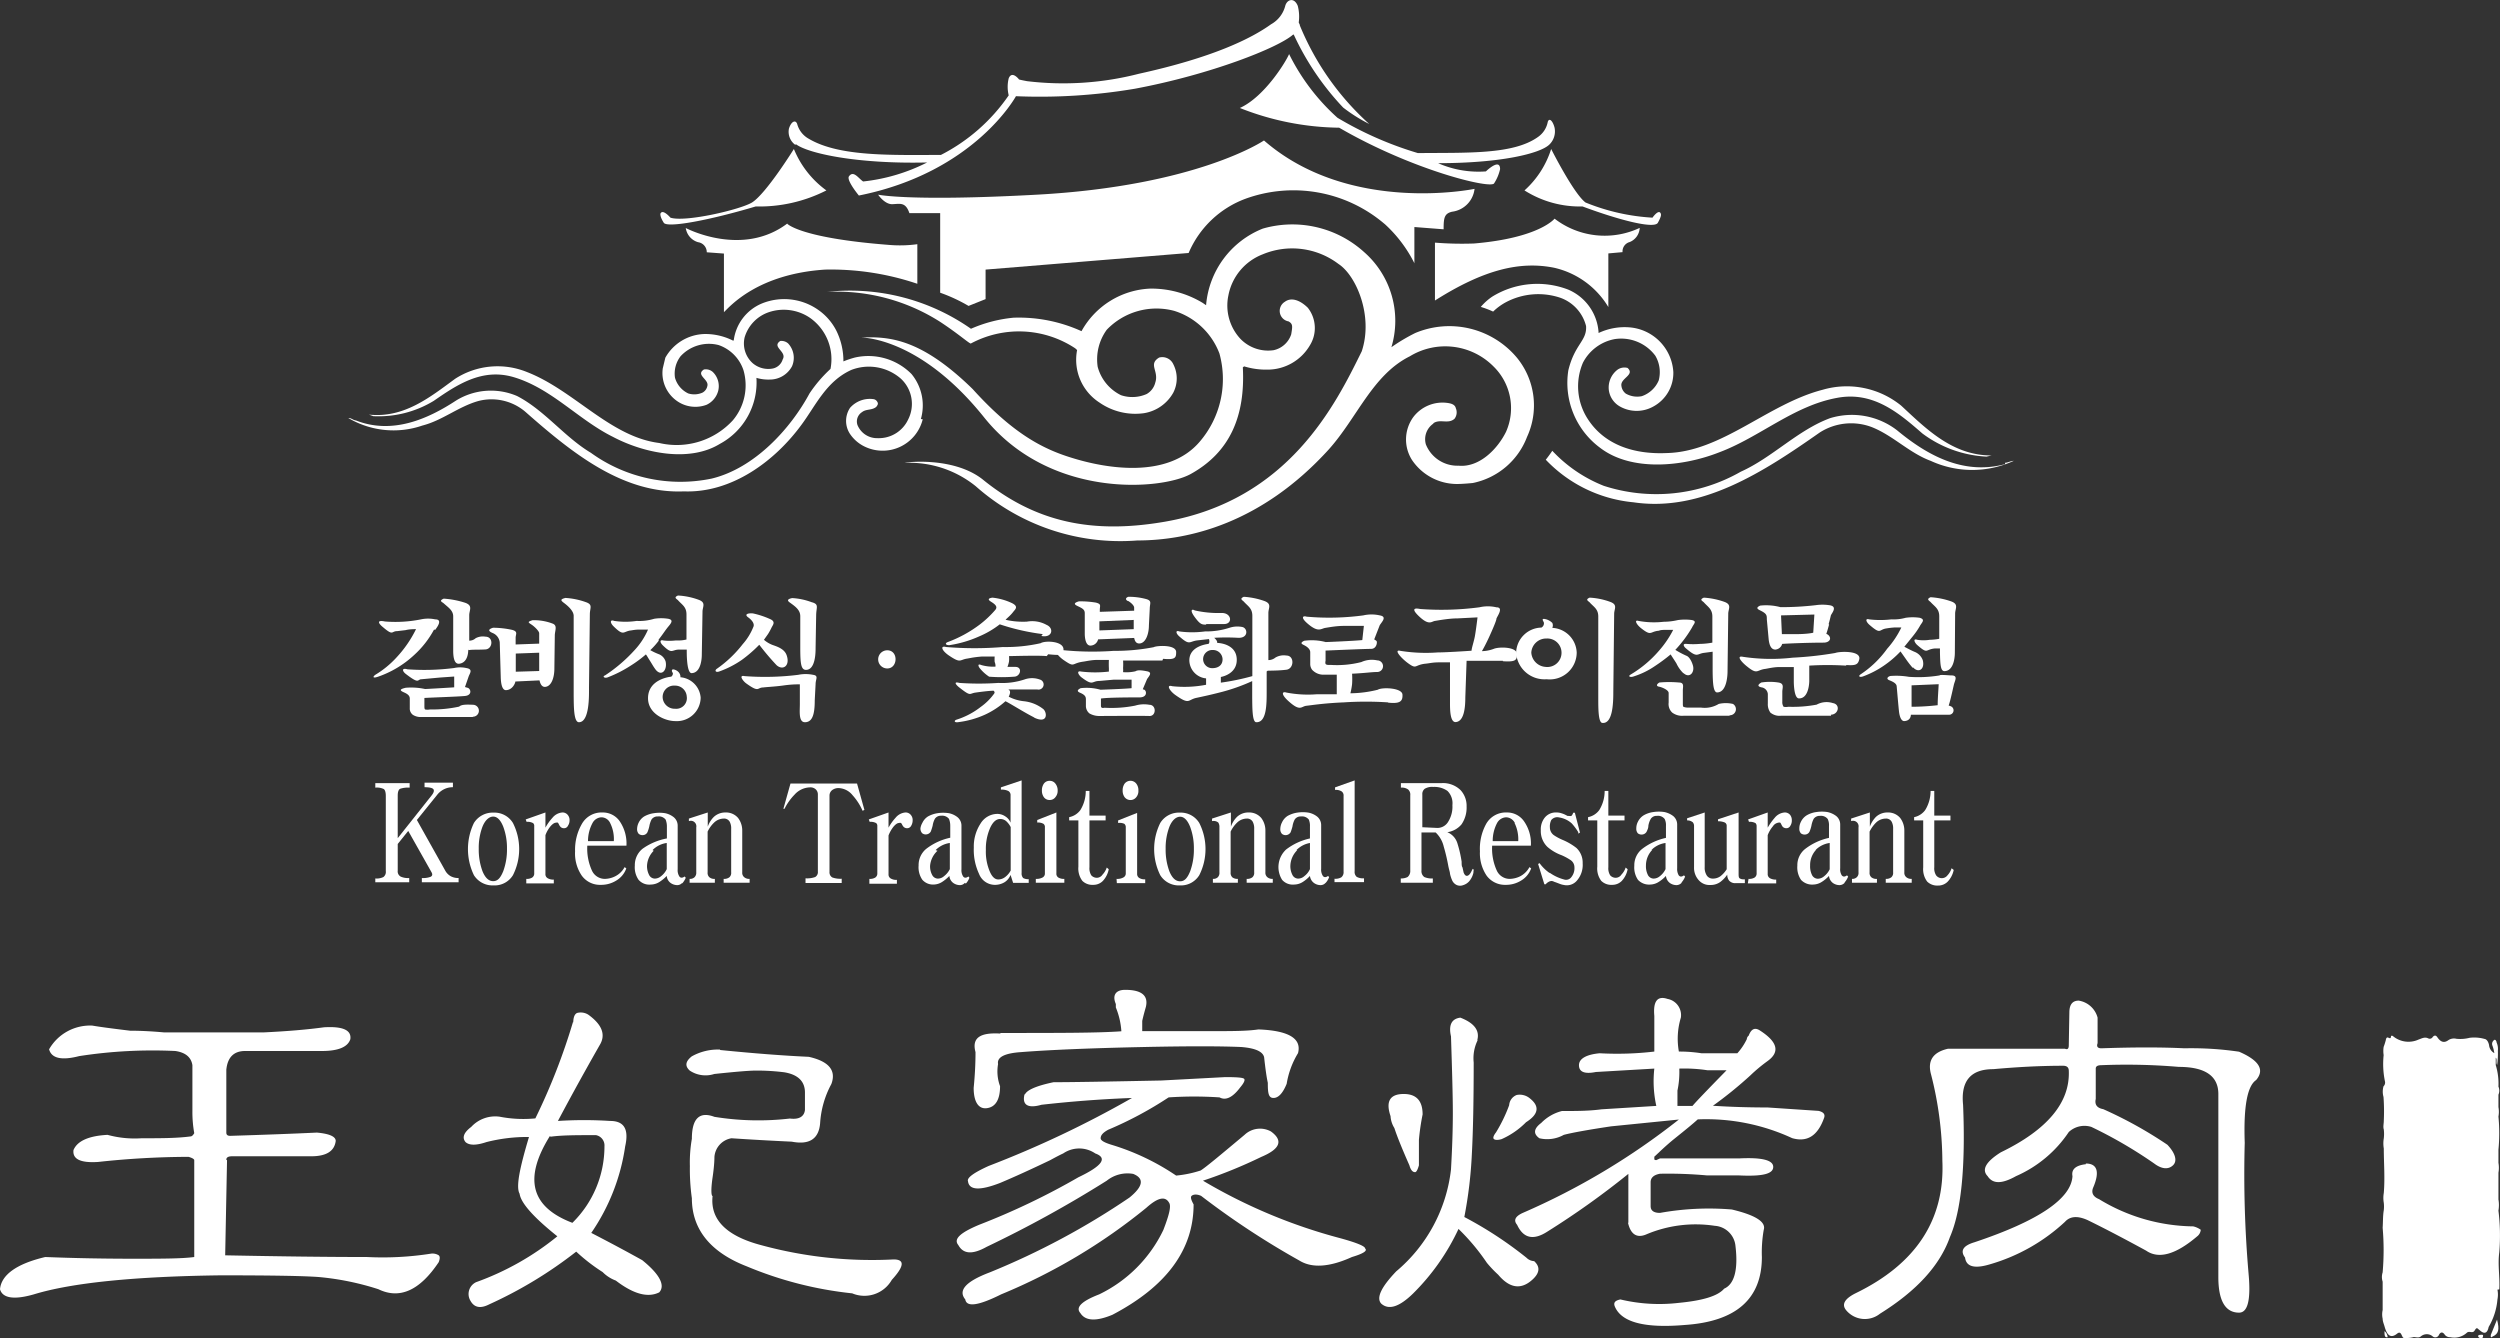 <svg xmlns="http://www.w3.org/2000/svg" viewBox="0 0 176.19 94.31"><rect x="0" y="0" width="176.19" height="94.31" fill="#333333" stroke="none"/><defs><style>.cls-1,.cls-2{fill:#fff;}.cls-2{fill-rule:evenodd;}</style></defs><g id="Layer_2" data-name="Layer 2"><g id="图层_1" data-name="图层 1"><path class="cls-1" d="M64.9,29.53a3.48,3.48,0,0,0-.66-3.17,4.28,4.28,0,0,0-4-1.16,6.81,6.81,0,0,0-.8.27,4.81,4.81,0,0,0-.49-2.15A4,4,0,0,0,58,22.1a4.17,4.17,0,0,0-4.31-.71A3.26,3.26,0,0,0,51.71,24l-.06,0a4.33,4.33,0,0,0-2-.46,3.27,3.27,0,0,0-2.76,1.67l-.18.75a2.4,2.4,0,0,0,1,2.3,2.25,2.25,0,0,0,2.08.27,1.51,1.51,0,0,0,.83-1,1.39,1.39,0,0,0-.38-1.31.74.74,0,0,0-.63-.18c-.61.39.38.7.24,1.17a.67.67,0,0,1-.34.46,1.43,1.43,0,0,1-1,.06,1.75,1.75,0,0,1-.94-1.11,2,2,0,0,1,.4-1.52,2.72,2.72,0,0,1,2.68-.78A2.81,2.81,0,0,1,52.4,26.1a3.83,3.83,0,0,1-.75,3.52,5.37,5.37,0,0,1-5.19,1.6c-3.45-.43-6-3.71-9.32-5a5.51,5.51,0,0,0-5.07.48C30.3,28,28.47,29.48,26,29.22l.31.11a7.47,7.47,0,0,0,4.26-1.08c1.62-1.12,3.4-2.33,5.63-1.67,2.67.79,4.56,3,7,4.21,2.22,1.17,5.39,1.8,7.52.5a4.92,4.92,0,0,0,2.59-4.66l0,0a2.94,2.94,0,0,0,.93.12,1.77,1.77,0,0,0,1.58-.94,1.49,1.49,0,0,0-.28-1.61.72.72,0,0,0-.55-.17c-.64.43.5.75.17,1.3a.92.92,0,0,1-.69.64,1.69,1.69,0,0,1-1.43-.38,1.87,1.87,0,0,1-.56-1.82A2.68,2.68,0,0,1,54.19,22a3.29,3.29,0,0,1,2.85.37A3.56,3.56,0,0,1,58.53,26a9.57,9.57,0,0,0-1.48,1.73c-1.34,2.49-3.87,5.27-6.9,6a10.77,10.77,0,0,1-8.51-1.82c-1.86-1.11-3.26-3-5.2-4a4.67,4.67,0,0,0-4.3.32c-2,1.31-4.49,2.41-7.06,1.4-.16,0-.35-.19-.53-.17a6.25,6.25,0,0,0,5.22.53c1.41-.36,2.55-1.34,3.95-1.73A3.68,3.68,0,0,1,37,29c3.26,2.87,6.85,5.81,11.19,5.63,3.37.13,6.41-2.12,8.3-4.7,1-1.35,1.74-3.06,3.51-3.86a3.43,3.43,0,0,1,3.47.6,2.42,2.42,0,0,1,.53,2.9,2.28,2.28,0,0,1-2.14,1.31,1.49,1.49,0,0,1-1.43-.93.78.78,0,0,1,.33-.91c.29-.23.7-.11,1-.37.06-.09.15-.18.09-.31s-.16-.21-.29-.23a1.86,1.86,0,0,0-1.65.61,1.66,1.66,0,0,0,0,1.85,2.61,2.61,0,0,0,1,.87,2.91,2.91,0,0,0,4.12-1.91"/><path class="cls-1" d="M114.7,25.93a.84.84,0,0,0-.71.13,1.58,1.58,0,0,0-.61,1.4,1.56,1.56,0,0,0,.79,1.19,2.4,2.4,0,0,0,2.35,0,2.69,2.69,0,0,0,1.41-2.43,3.36,3.36,0,0,0-3.1-3.15,4.3,4.3,0,0,0-2.17.4l0-.06a3.53,3.53,0,0,0-2.14-3,6.06,6.06,0,0,0-5.36.5,4,4,0,0,0-.8.72,6.49,6.49,0,0,1,.87.33,4,4,0,0,1,.9-.66,4.87,4.87,0,0,1,3.82-.32,2.86,2.86,0,0,1,1.83,2c.07,1.05-.8,1.26-1.25,3.12a5.69,5.69,0,0,0,2.24,5.46c2.19,1.68,5.77,1.35,8.39.32,2.86-1.07,5.24-3.28,8.31-3.84,2.55-.48,4.36,1.07,6,2.5A8.21,8.21,0,0,0,140,32.18l.36-.08c-2.75,0-4.58-1.85-6.37-3.51a6.08,6.08,0,0,0-5.54-1.12c-3.87,1-7.1,4.38-11,4.46-2.25.1-4.34-.55-5.53-2.37a4.23,4.23,0,0,1-.36-4,3.18,3.18,0,0,1,2.23-1.66,3,3,0,0,1,2.87,1.17,2.28,2.28,0,0,1,.24,1.74,2,2,0,0,1-1.19,1.11,1.61,1.61,0,0,1-1.13-.18.8.8,0,0,1-.31-.55c-.09-.54,1-.77.42-1.27"/><path class="cls-1" d="M141.31,32.71c-3,.81-5.58-.7-7.62-2.39a5.22,5.22,0,0,0-4.71-.85c-2.28.84-4.08,2.78-6.29,3.77a12,12,0,0,1-9.66,1,10,10,0,0,1-3.63-2.47c-.14.21-.3.43-.46.63a9.79,9.79,0,0,0,6.18,3c4.78.71,9.14-2.12,13.13-4.92a4.1,4.1,0,0,1,3.69-.37c1.49.6,2.62,1.81,4.13,2.37a7,7,0,0,0,5.85,0c-.2,0-.44.14-.61.13"/><path class="cls-1" d="M58.23,20.62l-.22,0,.22,0"/><path class="cls-1" d="M101,29.84c.48-.35,1.06.08,1.51-.33a.74.74,0,0,0,.09-.74c-.06-.28-.37-.34-.57-.37a2.58,2.58,0,0,0-2.43,1,2.69,2.69,0,0,0-.1,3,3.83,3.83,0,0,0,3.16,1.71c.46,0,1.14-.07,1.14-.07a5.2,5.2,0,0,0,3.82-3.25,5.3,5.3,0,0,0-.73-5.6,6.21,6.21,0,0,0-7.15-1.72,12.8,12.8,0,0,0-1.68,1,6.44,6.44,0,0,0-1.93-6.71A7.53,7.53,0,0,0,89,16.11a6.37,6.37,0,0,0-4,5.4l-.25-.17a7,7,0,0,0-3.69-1,5.81,5.81,0,0,0-4.84,3,10.67,10.67,0,0,0-4.79-.95,9.75,9.75,0,0,0-3,.78,14.85,14.85,0,0,0-10.13-2.6,13.56,13.56,0,0,1,8,2.14c1.3.86,2,1.5,2.12,1.5a7.18,7.18,0,0,1,7.36.34l.13.12a3.59,3.59,0,0,0,1.59,3.71,4.42,4.42,0,0,0,3.12.74,2.89,2.89,0,0,0,2.07-1.45,2.19,2.19,0,0,0,0-2,.85.85,0,0,0-1-.47c-.79.48,0,.94-.27,1.76a1.27,1.27,0,0,1-.61.81,2.5,2.5,0,0,1-1.81.08,3.12,3.12,0,0,1-1.64-2A3.55,3.55,0,0,1,78,23.24a4.85,4.85,0,0,1,4.76-1.33,5,5,0,0,1,3.18,3,6.78,6.78,0,0,1-1.39,6.22c-2.26,2.65-6.63,1.88-9,1.14-2.07-.63-4.18-1.73-7-4.85-3.6-3.52-5.84-3.73-7.87-3.63,0,0,4.09-.1,8.68,5.63s12.41,5.14,14.53,4c2.79-1.53,3.88-4.09,3.7-7.53l.09-.07a5.33,5.33,0,0,0,1.64.23,3.46,3.46,0,0,0,3-1.72,2.31,2.31,0,0,0-.15-2.64c-.57-.56-1.18-.75-1.62-.42a.75.75,0,0,0,.26,1.38c.32.18.28.36.19.91a1.68,1.68,0,0,1-1.24,1.12,2.71,2.71,0,0,1-2.34-.8,3.45,3.45,0,0,1-.85-3.05A3.88,3.88,0,0,1,89,17.92a5.4,5.4,0,0,1,5.34.69c1.24.81,2.46,3.66,1.63,6.15-1.85,3.75-5.14,10.47-13.83,12-5.15.9-9.17.06-12.92-3-2.08-1.6-5.45-1.18-5.45-1.14a7.45,7.45,0,0,1,5,1.65,15.35,15.35,0,0,0,11.38,3.82c3.61,0,8.76-1.2,13.5-6.42,2-2.23,3.08-5.25,5.71-6.56a4.79,4.79,0,0,1,5.9.72,4.11,4.11,0,0,1,.88,4.6c-.59,1.2-1.87,2.53-3.35,2.39a2.39,2.39,0,0,1-2.3-1.5,1.33,1.33,0,0,1,.55-1.48"/><path class="cls-1" d="M107.44,13.42a7.28,7.28,0,0,0,4.09,1.13c2.69,1,5.07,1.59,5.31,1.15s.23-.55.21-.63c-.13-.39-.59.27-.59.27a14.69,14.69,0,0,1-4.72-1.07c-.84-.63-2.42-3.77-2.42-3.77a6.57,6.57,0,0,1-1.88,2.92"/><path class="cls-1" d="M101.13,17.11v4.07c3.45-2.19,6-2.79,8.4-2.31a6,6,0,0,1,3.82,2.77V17.86l1-.09a.68.68,0,0,1,.5-.71,1.13,1.13,0,0,0,.71-1,5.79,5.79,0,0,1-6-.65s-1.07,1.36-5.67,1.75a23.42,23.42,0,0,1-2.75-.06"/><path class="cls-1" d="M53.24,14.55a10.43,10.43,0,0,0,5-1.13,6.76,6.76,0,0,1-2.29-2.92S54,13.64,53,14.27c-.82.5-4.7,1.41-5.75,1.07,0,0-.56-.66-.71-.27,0,.08,0,.25.24.63s3.2-.17,6.48-1.15"/><path class="cls-1" d="M56.09,10.16c.83.64,4.27,1.41,9.25,1.29a13,13,0,0,1-4.51,1.34c-.33-.22-.68-.81-1-.36-.19.28.7,1.35.7,1.35,8.16-1.63,11.07-7,11.07-7A40.17,40.17,0,0,0,80,6.25c5.32-1,10.08-2.88,11.13-3.81l.05,0a19.14,19.14,0,0,0,3.48,5.14A11.44,11.44,0,0,0,96.5,8.74,19.11,19.11,0,0,1,91.61,1.8c0-.08-.06-.15-.08-.22A3,3,0,0,0,91.46.41c-.25-.61-.75-.46-.88,0a2.07,2.07,0,0,1-1,1.3c-1.39,1-4.08,2.34-9.32,3.49a21.36,21.36,0,0,1-7.88.52c-.69-.13-.57-.13-.57-.13s-.49-.64-.72-.07a2.49,2.49,0,0,0,0,1.2,12.92,12.92,0,0,1-4.78,4.2c-3.45,0-7.15.14-9.31-1.14a1.69,1.69,0,0,1-.82-1.05c-.12-.32-.43-.16-.58.34a1.14,1.14,0,0,0,.45,1.14"/><path class="cls-1" d="M90.85,3.81c-.18.46-1.7,3-3.47,3.8a19.53,19.53,0,0,0,7,1.39c5.17,3,10.71,4.34,10.92,3.92a3.07,3.07,0,0,0,.42-1c0-.82-1,.16-1,.16a7.09,7.09,0,0,1-3.37-.58c4.44,0,7.17-.68,7.83-1.3A1.29,1.29,0,0,0,109.56,9c-.13-.5-.38-.72-.48-.41a1.66,1.66,0,0,1-.67,1.05c-1.75,1.27-5,1.11-8.48,1.15A24.91,24.91,0,0,1,94.26,8.3a14.9,14.9,0,0,1-3.41-4.49"/><path class="cls-1" d="M55.49,15.75c-3.2,2.42-7.16.32-7.16.32a1.22,1.22,0,0,0,.87,1,.71.71,0,0,1,.61.71l1.21.09V22c.43-.41,2.37-2.69,7.13-3a19,19,0,0,1,6.5,1V17.21a9,9,0,0,1-2,.05c-6.34-.49-7.19-1.51-7.19-1.51"/><path class="cls-1" d="M89.08,9.9s-4.69,3.2-16,3.82c-9,.49-11.18,0-11.19,0s.46.69,1,.67.93-.17,1.2.63l2.17,0v5.61a11.49,11.49,0,0,1,2,.93l1.2-.48V19l14.31-1.17a7,7,0,0,1,4-3.82,9.89,9.89,0,0,1,9.77,1.74l0,0,.1.08-.06-.05a9.48,9.48,0,0,1,2.1,2.77l0,0,0,0a.41.41,0,0,0,0,.08V16l2.06.16c0-.81.05-1.11.6-1.24a1.82,1.82,0,0,0,1.58-1.61S95.11,15.15,89.08,9.9"/><path class="cls-2" d="M26.45,61.91a1.06,1.06,0,0,0,.57-.1.45.45,0,0,0,.17-.42V56.1c0-.26-.05-.42-.14-.49a1.12,1.12,0,0,0-.6-.1v-.32h2.42v.32a1.76,1.76,0,0,0-.67.08c-.11.06-.17.22-.17.48v3l2.38-3c.16-.2.2-.34.14-.44s-.29-.15-.63-.15v-.32h2v.32a1.38,1.38,0,0,0-.48.08,1.42,1.42,0,0,0-.64.47l-1.42,1.76,2,3.57a1,1,0,0,0,.4.4,1.13,1.13,0,0,0,.54.12v.3H29.73v-.3a1.53,1.53,0,0,0,.6-.08c.14-.06.17-.17.08-.33l-1.64-2.91-.74.92v1.88a.42.42,0,0,0,.21.42,1.27,1.27,0,0,0,.6.1v.3H26.45Z"/><path class="cls-2" d="M36.15,58a4.07,4.07,0,0,1,0,3.68,1.52,1.52,0,0,1-1.37.72,1.55,1.55,0,0,1-1.38-.72,4.24,4.24,0,0,1,0-3.68,1.56,1.56,0,0,1,1.38-.73,1.53,1.53,0,0,1,1.37.73M34,58.27a4.21,4.21,0,0,0-.26,1.54A4.39,4.39,0,0,0,34,61.39c.19.47.44.71.76.71s.52-.24.71-.71a4.43,4.43,0,0,0,.26-1.58,4.28,4.28,0,0,0-.26-1.54c-.19-.48-.43-.72-.71-.72s-.57.24-.76.72"/><path class="cls-2" d="M37.09,61.94a.71.71,0,0,0,.41-.09.34.34,0,0,0,.15-.31V58.22a.25.25,0,0,0-.08-.21.81.81,0,0,0-.46-.09l-.06-.17,1.39-.49v1.07a3.45,3.45,0,0,1,.49-.69,1,1,0,0,1,.7-.38.47.47,0,0,1,.38.17.55.55,0,0,1,.13.38.66.66,0,0,1-.11.38.3.3,0,0,1-.27.18.33.33,0,0,1-.25-.09.61.61,0,0,1-.11-.16.75.75,0,0,0-.08-.14.24.24,0,0,0-.14,0c-.1,0-.23.08-.38.25a2.12,2.12,0,0,0-.36.63v2.73a.32.32,0,0,0,.17.31.77.77,0,0,0,.42.09v.27H37.09Z"/><path class="cls-2" d="M43.43,62.06a2,2,0,0,1-1.09.3A1.58,1.58,0,0,1,41,61.71,2.76,2.76,0,0,1,40.53,60,3.64,3.64,0,0,1,41,58.08a1.59,1.59,0,0,1,1.46-.82,1.45,1.45,0,0,1,1.18.57,2.78,2.78,0,0,1,.51,1.77H41.39a3.74,3.74,0,0,0,.33,1.76,1,1,0,0,0,.89.58,1.67,1.67,0,0,0,.7-.16,1.53,1.53,0,0,0,.71-.67l.12.09a1.63,1.63,0,0,1-.71.86M43,58a.69.69,0,0,0-.61-.4.75.75,0,0,0-.63.4,2.69,2.69,0,0,0-.32,1.28h1.82A2.52,2.52,0,0,0,43,58"/><path class="cls-2" d="M48.08,62.22a.46.46,0,0,1-.35.16.82.82,0,0,1-.45-.14.67.67,0,0,1-.29-.51,2.73,2.73,0,0,1-.49.41,1.16,1.16,0,0,1-.63.2A1,1,0,0,1,45,62a1.55,1.55,0,0,1-.26-1,1.48,1.48,0,0,1,.54-1.18A4.3,4.3,0,0,1,47,59.09v-.84a1.29,1.29,0,0,0-.09-.49.61.61,0,0,0-.55-.22.51.51,0,0,0-.44.21,1.73,1.73,0,0,0-.16.49,2.51,2.51,0,0,1-.13.41.37.37,0,0,1-.27.2.43.43,0,0,1-.34-.08.48.48,0,0,1-.12-.35A1.05,1.05,0,0,1,45,58a1.07,1.07,0,0,1,.4-.46,1.93,1.93,0,0,1,.69-.23,2.54,2.54,0,0,1,.78,0,1.43,1.43,0,0,1,.62.29.77.77,0,0,1,.27.6v3.07a.8.8,0,0,0,.12.5c.09.12.22.11.37,0l.08.09a1.38,1.38,0,0,1-.26.41m-2-2.31A1.59,1.59,0,0,0,45.6,61a1.35,1.35,0,0,0,.16.69.46.46,0,0,0,.37.23.69.69,0,0,0,.46-.17,1.36,1.36,0,0,0,.4-.5V59.41a1.72,1.72,0,0,0-1,.5"/><path class="cls-2" d="M48.6,61.94a.46.46,0,0,0,.34-.11.44.44,0,0,0,.13-.35V58.31a.39.39,0,0,0-.52-.44l0-.18,1.33-.43v1a1.8,1.8,0,0,1,.42-.68,1.18,1.18,0,0,1,.83-.32,1.11,1.11,0,0,1,.89.39,1.46,1.46,0,0,1,.29.91v2.92a.4.4,0,0,0,.15.35.54.54,0,0,0,.37.11v.27H51v-.27a.6.6,0,0,0,.4-.11.41.41,0,0,0,.13-.35V58.42a1,1,0,0,0-.1-.5.45.45,0,0,0-.43-.23,1,1,0,0,0-.67.28,2.15,2.15,0,0,0-.46.64v2.87a.41.41,0,0,0,.13.35.54.54,0,0,0,.38.11v.27H48.6Z"/><path class="cls-2" d="M56.77,61.9a1.67,1.67,0,0,0,.68-.09.4.4,0,0,0,.19-.39V56a.49.49,0,0,0-.14-.36.54.54,0,0,0-.4-.15A1.51,1.51,0,0,0,56,56a3.94,3.94,0,0,0-.71,1L55.21,57l.5-1.78H60.4l.52,1.86-.13.06a4,4,0,0,0-.7-1.09,1.32,1.32,0,0,0-1-.51.72.72,0,0,0-.45.15.48.48,0,0,0-.18.38v5.38a.41.41,0,0,0,.2.39,1.68,1.68,0,0,0,.66.09v.3H56.77Z"/><path class="cls-2" d="M61.27,61.94a.71.71,0,0,0,.41-.09.34.34,0,0,0,.15-.31V58.22a.25.25,0,0,0-.08-.21.81.81,0,0,0-.46-.09l-.06-.17,1.39-.49v1.07a3.45,3.45,0,0,1,.49-.69,1,1,0,0,1,.7-.38.47.47,0,0,1,.38.17.55.55,0,0,1,.13.38.74.74,0,0,1-.1.38.32.32,0,0,1-.28.18.35.35,0,0,1-.25-.09.61.61,0,0,1-.11-.16A.43.43,0,0,0,63.5,58a.24.24,0,0,0-.14,0c-.11,0-.23.08-.38.25a2.37,2.37,0,0,0-.36.63v2.73a.32.32,0,0,0,.17.31.77.77,0,0,0,.42.09v.27H61.27Z"/><path class="cls-2" d="M68,62.22a.46.46,0,0,1-.35.16.82.82,0,0,1-.45-.14.67.67,0,0,1-.29-.51,2.73,2.73,0,0,1-.49.41,1.16,1.16,0,0,1-.63.2A1,1,0,0,1,65,62a1.55,1.55,0,0,1-.26-1,1.48,1.48,0,0,1,.54-1.18,4.23,4.23,0,0,1,1.69-.78v-.84a1.29,1.29,0,0,0-.09-.49.61.61,0,0,0-.55-.22.5.5,0,0,0-.44.21,1.46,1.46,0,0,0-.16.49,4.19,4.19,0,0,1-.13.41.4.4,0,0,1-.28.2.4.4,0,0,1-.33-.08.48.48,0,0,1-.12-.35A1.05,1.05,0,0,1,65,58a1.07,1.07,0,0,1,.4-.46,2,2,0,0,1,.68-.23,2.61,2.61,0,0,1,.79,0,1.43,1.43,0,0,1,.62.29.77.77,0,0,1,.27.6v3.07a.8.8,0,0,0,.12.5c.09.12.22.11.37,0l.07.09a1.2,1.2,0,0,1-.25.41m-2-2.31A1.62,1.62,0,0,0,65.55,61a1.26,1.26,0,0,0,.16.69.46.46,0,0,0,.37.23.65.65,0,0,0,.45-.17,1.38,1.38,0,0,0,.41-.5V59.41a1.75,1.75,0,0,0-1,.5"/><path class="cls-2" d="M71.22,61.66a1.07,1.07,0,0,1-.43.52,1.31,1.31,0,0,1-.71.18A1.2,1.2,0,0,1,69,61.59a4,4,0,0,1-.37-1.86,2.94,2.94,0,0,1,.47-1.68,1.4,1.4,0,0,1,1.17-.69,1,1,0,0,1,.57.17.92.92,0,0,1,.38.45V56.06a.33.33,0,0,0-.15-.31,1.06,1.06,0,0,0-.53-.1v-.16L72,55v6.52a.47.47,0,0,0,.11.36.71.71,0,0,0,.39.08v.26H71.4Zm-.31-3.79a.63.63,0,0,0-.43-.15c-.27,0-.51.21-.7.63a3.68,3.68,0,0,0-.3,1.56,3.56,3.56,0,0,0,.28,1.52c.16.37.36.55.59.55a.79.79,0,0,0,.49-.17,1.38,1.38,0,0,0,.39-.46V58.29a1.42,1.42,0,0,0-.32-.42"/><path class="cls-2" d="M73,61.94a.9.9,0,0,0,.48-.1.31.31,0,0,0,.16-.29V58.31a.28.28,0,0,0-.1-.25.78.78,0,0,0-.44-.09l0-.18,1.35-.53v4.29a.32.32,0,0,0,.13.29.74.74,0,0,0,.43.1v.27H73Zm1.39-6.7a.76.76,0,0,1,.15.48.68.68,0,0,1-.15.45.49.49,0,0,1-.42.21.48.48,0,0,1-.41-.21.77.77,0,0,1-.13-.45.82.82,0,0,1,.13-.48.48.48,0,0,1,.41-.21.49.49,0,0,1,.42.21"/><path class="cls-2" d="M75.35,57.59a1.28,1.28,0,0,0,.79-.5,2.55,2.55,0,0,0,.38-1.35h.26v1.74h1.14v.34H76.78v3.3a.92.92,0,0,0,.13.57.52.52,0,0,0,.44.17.48.48,0,0,0,.35-.22,1.31,1.31,0,0,0,.3-.5l.14.12a1.66,1.66,0,0,1-.42.83.93.93,0,0,1-.68.27,1,1,0,0,1-.76-.28,1.45,1.45,0,0,1-.28-1V57.82h-.65Z"/><path class="cls-2" d="M78.69,61.94a.86.86,0,0,0,.48-.1.31.31,0,0,0,.17-.29V58.31a.31.31,0,0,0-.1-.25A.8.8,0,0,0,78.8,58l0-.18,1.34-.53v4.29a.33.33,0,0,0,.14.29.7.7,0,0,0,.43.1v.27h-2Zm1.4-6.7a.76.76,0,0,1,.14.48.67.67,0,0,1-.14.45.52.52,0,0,1-.84,0,.77.77,0,0,1-.13-.45.82.82,0,0,1,.13-.48.52.52,0,0,1,.84,0"/><path class="cls-2" d="M84.52,58a4.07,4.07,0,0,1,0,3.68,1.52,1.52,0,0,1-1.37.72,1.54,1.54,0,0,1-1.38-.72,4.15,4.15,0,0,1,0-3.68,1.54,1.54,0,0,1,1.38-.73,1.53,1.53,0,0,1,1.37.73m-2.11.28a4.21,4.21,0,0,0-.26,1.54,4.39,4.39,0,0,0,.26,1.58c.19.47.44.71.76.71s.52-.24.71-.71a4.43,4.43,0,0,0,.26-1.58,4.28,4.28,0,0,0-.26-1.54c-.19-.48-.43-.72-.71-.72s-.57.24-.76.72"/><path class="cls-2" d="M85.48,61.94a.46.46,0,0,0,.34-.11.43.43,0,0,0,.12-.35V58.31a.58.58,0,0,0-.08-.34.52.52,0,0,0-.44-.1l0-.18,1.33-.43v1a1.8,1.8,0,0,1,.42-.68,1.16,1.16,0,0,1,.83-.32,1.11,1.11,0,0,1,.89.39,1.46,1.46,0,0,1,.29.91v2.92a.4.4,0,0,0,.15.35.54.54,0,0,0,.37.11v.27H87.86v-.27a.6.6,0,0,0,.4-.11.41.41,0,0,0,.13-.35V58.42a1,1,0,0,0-.1-.5.45.45,0,0,0-.43-.23,1,1,0,0,0-.67.28,2.15,2.15,0,0,0-.46.64v2.87a.43.43,0,0,0,.12.35.59.59,0,0,0,.39.11v.27H85.48Z"/><path class="cls-2" d="M93.42,62.22a.46.46,0,0,1-.36.16.79.79,0,0,1-.44-.14.71.71,0,0,1-.3-.51,2.37,2.37,0,0,1-.48.41,1.16,1.16,0,0,1-.63.2,1,1,0,0,1-.85-.33,1.69,1.69,0,0,1,.28-2.14,4.25,4.25,0,0,1,1.68-.78v-.84a1.14,1.14,0,0,0-.08-.49.61.61,0,0,0-.55-.22.5.5,0,0,0-.44.21,1.46,1.46,0,0,0-.16.49,4.19,4.19,0,0,1-.13.41.41.41,0,0,1-.61.12.48.48,0,0,1-.12-.35,1.05,1.05,0,0,1,.12-.46,1.07,1.07,0,0,1,.4-.46,2,2,0,0,1,.68-.23,2.54,2.54,0,0,1,.78,0,1.42,1.42,0,0,1,.63.29.77.77,0,0,1,.27.6v3.07a.8.8,0,0,0,.12.5c.09.12.22.11.37,0l.07.09a1.2,1.2,0,0,1-.25.41m-2-2.31A1.62,1.62,0,0,0,90.94,61a1.35,1.35,0,0,0,.16.69.46.46,0,0,0,.37.23.65.65,0,0,0,.45-.17,1.27,1.27,0,0,0,.4-.5V59.41a1.76,1.76,0,0,0-.95.5"/><path class="cls-2" d="M94.05,61.93a.82.82,0,0,0,.48-.1.46.46,0,0,0,.16-.4V56.09a.35.35,0,0,0-.13-.31.74.74,0,0,0-.47-.11l0-.18L95.47,55v6.4a.45.45,0,0,0,.15.4.93.93,0,0,0,.51.1v.27H94.05Z"/><path class="cls-2" d="M98.72,61.91a1,1,0,0,0,.48-.1.55.55,0,0,0,.19-.46v-5.3a.48.48,0,0,0-.15-.41.76.76,0,0,0-.51-.13v-.32h2.89a1.77,1.77,0,0,1,1.31.49,1.62,1.62,0,0,1,.43,1.15A2.08,2.08,0,0,1,103,58.1a1.59,1.59,0,0,1-1,.55,1.23,1.23,0,0,1,.72.81,8.28,8.28,0,0,1,.29,1.27c0,.18,0,.32.06.4l.08.36c.07.18.16.26.27.23s.2-.14.3-.35.08-.12.12-.1,0,.1,0,.24a1.42,1.42,0,0,1-.29.59.92.92,0,0,1-.43.28.6.6,0,0,1-.44,0,.66.66,0,0,1-.34-.34,2.47,2.47,0,0,1-.15-.46c0-.12-.08-.32-.13-.61a12.8,12.8,0,0,0-.31-1.3,2,2,0,0,0-.57-1h-1v2.68a.51.51,0,0,0,.2.46,1.35,1.35,0,0,0,.6.1v.3H98.72Zm2.58-3.56a.88.88,0,0,0,.77-.45,2,2,0,0,0,.29-1.16,1.22,1.22,0,0,0-.35-1,1.6,1.6,0,0,0-1-.28,1,1,0,0,0-.6.13.47.47,0,0,0-.17.41v2.3Z"/><path class="cls-2" d="M107.2,62.06a2,2,0,0,1-1.09.3,1.6,1.6,0,0,1-1.34-.65A2.82,2.82,0,0,1,104.3,60a3.64,3.64,0,0,1,.43-1.92,1.59,1.59,0,0,1,1.46-.82,1.45,1.45,0,0,1,1.18.57,2.72,2.72,0,0,1,.52,1.77h-2.73a3.74,3.74,0,0,0,.33,1.76,1,1,0,0,0,.89.58,1.75,1.75,0,0,0,.71-.16,1.56,1.56,0,0,0,.7-.67l.12.09a1.63,1.63,0,0,1-.71.86M106.76,58a.71.71,0,0,0-.61-.4.76.76,0,0,0-.64.4,2.7,2.7,0,0,0-.31,1.28H107a2.63,2.63,0,0,0-.26-1.28"/><path class="cls-2" d="M109.22,61.51a3.11,3.11,0,0,0,1,.47.46.46,0,0,0,.52-.16,1,1,0,0,0,.22-.7.61.61,0,0,0-.28-.51,3.87,3.87,0,0,0-.63-.34,3.15,3.15,0,0,1-1-.59,1.55,1.55,0,0,1-.46-1.17,1.32,1.32,0,0,1,.28-.89,1,1,0,0,1,.83-.36,1.09,1.09,0,0,1,.36.06,1.5,1.5,0,0,1,.29.12l.12.06a.16.16,0,0,0,.09,0,.36.36,0,0,0,.19,0,.51.51,0,0,0,.12-.22h.12l.36,1.4-.12.07,0-.1a4,4,0,0,0-.46-.62,1.72,1.72,0,0,0-.89-.42.54.54,0,0,0-.55.18,1,1,0,0,0-.1.52.67.67,0,0,0,.28.55,3.61,3.61,0,0,0,.66.35,4.24,4.24,0,0,1,.93.55,1.42,1.42,0,0,1,.44,1.08,1.68,1.68,0,0,1-.44,1.26.93.93,0,0,1-.88.27,1.34,1.34,0,0,1-.27-.07l-.26-.1-.17-.06a.41.41,0,0,0-.16-.05.46.46,0,0,0-.25.08.52.52,0,0,0-.17.15h-.1l-.44-1.43.1-.06a3,3,0,0,0,.7.69"/><path class="cls-2" d="M111.92,57.59a1.28,1.28,0,0,0,.79-.5,2.55,2.55,0,0,0,.38-1.35h.26v1.74h1.14v.34h-1.14v3.3a.92.92,0,0,0,.13.57.52.52,0,0,0,.44.17.48.48,0,0,0,.35-.22,1.31,1.31,0,0,0,.3-.5l.14.12a1.66,1.66,0,0,1-.42.83.93.93,0,0,1-.68.27,1,1,0,0,1-.76-.28,1.45,1.45,0,0,1-.28-1V57.82h-.65Z"/><path class="cls-2" d="M118.51,62.22a.5.5,0,0,1-.36.16.82.82,0,0,1-.45-.14.7.7,0,0,1-.29-.51,2.43,2.43,0,0,1-.49.41,1.16,1.16,0,0,1-.62.2,1.07,1.07,0,0,1-.86-.33,1.55,1.55,0,0,1-.26-1,1.46,1.46,0,0,1,.55-1.18,4.25,4.25,0,0,1,1.68-.78v-.84a1,1,0,0,0-.09-.49.59.59,0,0,0-.55-.22.48.48,0,0,0-.43.21,1.43,1.43,0,0,0-.17.49c0,.19-.09.33-.12.41a.4.4,0,0,1-.28.2.43.43,0,0,1-.34-.08.48.48,0,0,1-.11-.35,1,1,0,0,1,.11-.46,1.09,1.09,0,0,1,.41-.46,1.82,1.82,0,0,1,.68-.23,2.54,2.54,0,0,1,.78,0,1.53,1.53,0,0,1,.63.29.77.77,0,0,1,.27.6v3.07a.88.88,0,0,0,.11.5c.1.12.22.11.37,0l.08.09a1.38,1.38,0,0,1-.25.41m-2.05-2.31A1.58,1.58,0,0,0,116,61a1.36,1.36,0,0,0,.15.69.47.47,0,0,0,.38.23.69.69,0,0,0,.45-.17,1.36,1.36,0,0,0,.4-.5V59.41a1.72,1.72,0,0,0-1,.5"/><path class="cls-2" d="M120.14,57.26v3.85a1,1,0,0,0,.16.61.5.5,0,0,0,.41.2.9.9,0,0,0,.53-.16,1.88,1.88,0,0,0,.45-.5V58.17a.25.25,0,0,0-.15-.21,1.19,1.19,0,0,0-.46-.08l0-.14,1.45-.48v4.28c0,.2,0,.32.09.37a.48.48,0,0,0,.28.06h.07v.27h-.64a.56.56,0,0,1-.47-.18.66.66,0,0,1-.13-.42,2.18,2.18,0,0,1-.48.51,1.15,1.15,0,0,1-.71.22,1,1,0,0,1-.83-.35,1.29,1.29,0,0,1-.32-.91V58.22a.4.4,0,0,0-.09-.27.6.6,0,0,0-.4-.13l0-.15Z"/><path class="cls-2" d="M123.23,61.94a.73.73,0,0,0,.42-.09.34.34,0,0,0,.15-.31V58.22a.29.29,0,0,0-.08-.21.84.84,0,0,0-.46-.09l-.06-.17,1.38-.49v1.07a4.52,4.52,0,0,1,.49-.69,1,1,0,0,1,.7-.38.48.48,0,0,1,.39.17.6.6,0,0,1,.12.38.65.65,0,0,1-.1.38.31.31,0,0,1-.28.18.37.37,0,0,1-.25-.09.64.64,0,0,1-.1-.16.75.75,0,0,0-.08-.14.25.25,0,0,0-.15,0,.56.56,0,0,0-.37.25,2.14,2.14,0,0,0-.37.63v2.73a.33.33,0,0,0,.17.31.83.83,0,0,0,.43.09v.27h-2Z"/><path class="cls-2" d="M130,62.22a.5.5,0,0,1-.36.16.82.82,0,0,1-.45-.14.7.7,0,0,1-.29-.51,2.43,2.43,0,0,1-.49.41,1.16,1.16,0,0,1-.62.2,1.07,1.07,0,0,1-.86-.33,1.55,1.55,0,0,1-.26-1,1.46,1.46,0,0,1,.55-1.18,4.25,4.25,0,0,1,1.68-.78v-.84a1,1,0,0,0-.09-.49.6.6,0,0,0-.55-.22.51.51,0,0,0-.44.21,1.73,1.73,0,0,0-.16.49,2.51,2.51,0,0,1-.13.41.37.37,0,0,1-.27.2.43.43,0,0,1-.34-.08.48.48,0,0,1-.11-.35,1,1,0,0,1,.11-.46,1.09,1.09,0,0,1,.41-.46,1.82,1.82,0,0,1,.68-.23,2.54,2.54,0,0,1,.78,0,1.53,1.53,0,0,1,.63.29.77.77,0,0,1,.27.6v3.07a.8.8,0,0,0,.11.5c.1.12.22.11.37,0l.08.09a1.38,1.38,0,0,1-.25.41m-2-2.31a1.58,1.58,0,0,0-.43,1.13,1.36,1.36,0,0,0,.15.69.47.47,0,0,0,.38.23.69.69,0,0,0,.45-.17,1.36,1.36,0,0,0,.4-.5V59.41a1.72,1.72,0,0,0-1,.5"/><path class="cls-2" d="M130.52,61.94a.45.45,0,0,0,.33-.11.41.41,0,0,0,.13-.35V58.31a.39.39,0,0,0-.52-.44l0-.18,1.32-.43v1a1.93,1.93,0,0,1,.42-.68,1.18,1.18,0,0,1,.83-.32,1.11,1.11,0,0,1,.89.39,1.46,1.46,0,0,1,.29.91v2.92a.4.4,0,0,0,.15.35.54.54,0,0,0,.37.11v.27H132.9v-.27a.59.59,0,0,0,.39-.11.41.41,0,0,0,.13-.35V58.42a1,1,0,0,0-.1-.5.44.44,0,0,0-.42-.23,1,1,0,0,0-.68.28,2.34,2.34,0,0,0-.46.64v2.87a.41.41,0,0,0,.13.35.55.55,0,0,0,.39.11v.27h-1.76Z"/><path class="cls-2" d="M134.9,57.59a1.29,1.29,0,0,0,.78-.5,2.55,2.55,0,0,0,.38-1.35h.26v1.74h1.14v.34h-1.14v3.3a.92.92,0,0,0,.13.57.5.5,0,0,0,.8,0,1.29,1.29,0,0,0,.29-.5l.15.12a1.67,1.67,0,0,1-.43.83.93.93,0,0,1-.68.27,1,1,0,0,1-.76-.28,1.45,1.45,0,0,1-.28-1V57.82h-.64Z"/><path class="cls-1" d="M30.59,44.37a6.7,6.7,0,0,1-1.4,1.79,7.15,7.15,0,0,1-2.57,1.54c-.43.14-.32-.06-.11-.18a6.66,6.66,0,0,0,1.43-1.18,8.23,8.23,0,0,0,1.38-2c-.17,0-.46,0-.74.07l-.59.07c-.43,0-.25.36-1-.28-.3-.24-.49-.53.14-.4a9.11,9.11,0,0,0,2.54-.15,2.42,2.42,0,0,1,1,0c.53,0,.18.5,0,.74m2.67,6.14c-.52,0-3.4,0-3.63,0a1,1,0,0,1-.61-.15.55.55,0,0,1-.22-.48v-.67c0-.17-.11-.3-.38-.42s-.44-.22.1-.34a4.63,4.63,0,0,1,1.36.09c.05,0,1.8-.1,2.05-.12v-.76l-1,.07-1.3.12c-.33,0-.11.4-1.12-.38-.23-.18-.31-.44.13-.32A16.42,16.42,0,0,0,32,47.08a2,2,0,0,1,.86,0c.5.08.25.37.17.59l-.26.75.21.06c.22.1.29.52-.21.57s-2.43.11-2.86.14v.58c0,.09,0,.19.05.23a.84.84,0,0,0,.34,0,8.94,8.94,0,0,0,2.06-.2c.16-.16.54-.15,1-.13a.42.42,0,1,1-.06.84M33,45.78c0,.12,0,.95-.67,1-.28,0-.38-.35-.39-.86l0-2.48c0-.42-.35-.63-.67-.92-.1-.09-.37-.17,0-.33a6.24,6.24,0,0,1,1.51.29c.57.2.29.52.29.88l0,1.79a.65.65,0,0,0,.45-.17,1.08,1.08,0,0,1,.69-.11c.59,0,.53.87,0,.9s-.93,0-1.17.05"/><path class="cls-1" d="M39.07,47.12c0,.62-.2,1.27-.67,1.29-.28,0-.35-.36-.38-.46l-1.7.08c0,.1-.19.59-.66.61-.3,0-.36-.54-.37-.93l-.07-2.44a.81.81,0,0,0-.53-.67c-.13-.06-.43-.21.06-.36a6.55,6.55,0,0,1,1.34.15c.44.12.25.3.25.56v.47L38,45.36v-.73c0-.14-.3-.45-.54-.61s-.31-.19.07-.31a3.68,3.68,0,0,1,1.42.24c.36.14.15.49.15.85ZM38,46l-1.65.06v1.28L38,47.29Zm3.51,2.46c0,.46.06,2.44-.71,2.44-.37,0-.36-1.12-.37-1.85l0-5.65c0-.24-.2-.54-.66-.89-.24-.18-.33-.27.08-.37a5.18,5.18,0,0,1,1.42.29c.54.18.3.4.3.87Z"/><path class="cls-1" d="M46.42,45.16a5.3,5.3,0,0,1-.59.66,4.33,4.33,0,0,0,.64.3.82.82,0,0,1,.44.5c.13.6-.28,1.08-.69.59-.19-.25-.24-.37-.42-.65s-.18-.31-.28-.44a8.53,8.53,0,0,1-1.1.81,8.66,8.66,0,0,1-1.6.81c-.23.08-.39-.07-.18-.14a10.84,10.84,0,0,0,2.09-1.79,5.06,5.06,0,0,0,.94-1.44l-.51,0c-.22,0-.34,0-.68.06-.59.06-.49.45-1.25-.3-.23-.23-.26-.49.06-.37a5.35,5.35,0,0,0,1.58,0,3.54,3.54,0,0,0,1.23-.15,3.14,3.14,0,0,1,1,0c.38.08.21.3,0,.55s-.44.62-.68.91m1.17,5.75c-.71,0-1.92-.51-1.92-1.61,0-1.35,1.55-1.51,1.62-1.52s.18-.2.11-.29-.11-.32.21-.18.36.42.34.51a1.56,1.56,0,0,1,1.43,1.44,1.68,1.68,0,0,1-1.79,1.65m1.87-4.68c0,.09,0,1.28-.72,1.3-.38,0-.34-1.66-.34-1.66l-.53,0c-.55,0-.48.37-1.17-.31-.19-.19-.23-.41.07-.33a3.77,3.77,0,0,0,.82,0c.36,0,.48,0,.79-.07l0-1.77c0-.54-.32-.68-.6-1-.09-.09-.33-.19,0-.33a4.89,4.89,0,0,1,1.43.29c.58.2.3.5.3.85Zm-1.89,2.18a.8.8,0,0,0-.86.92.85.85,0,0,0,.87.71.75.75,0,0,0,.82-.86.82.82,0,0,0-.83-.77"/><path class="cls-1" d="M54.73,46.88a18.05,18.05,0,0,1-1.22-1.44,9.55,9.55,0,0,1-1.22,1.06,6.85,6.85,0,0,1-1.62.83c-.27.08-.31-.1-.13-.21a8.35,8.35,0,0,0,1.81-1.73,4.09,4.09,0,0,0,.74-1.2c.11-.21-.08-.48-.36-.68s-.06-.31.33-.28a5.92,5.92,0,0,1,1.19.39c.42.17.25.39.14.58a4.25,4.25,0,0,1-.26.48l-.29.41a2,2,0,0,0,.71.4c.24.09.74.25.89.69.26.74-.26,1.1-.71.7m2.69,2.48c0,1-.17,1.52-.67,1.54s-.37-.81-.38-1.35l0-1.32c-.24,0-.6,0-1.16.08s-1.23.11-1.42.14c-.45,0-.26.39-1.19-.28-.22-.15-.58-.62-.12-.52a18.91,18.91,0,0,0,3.77-.09,2.62,2.62,0,0,1,1.06,0c.4.06.17.3.17.65Zm.06-3.71c0,.31,0,1.56-.68,1.56-.36,0-.39-.51-.4-1.4V43.43c0-.42-.31-.66-.7-.94-.1-.07-.37-.24.13-.34a4.68,4.68,0,0,1,1.37.29c.54.14.33.35.32.9Z"/><path class="cls-1" d="M62.53,47.11a.64.64,0,0,1,0-1.28c.8,0,.76,1.28,0,1.28"/><path class="cls-1" d="M73.77,46.24c-.59-.06-2.4,0-2.66,0a1.71,1.71,0,0,1,0,.39A2,2,0,0,1,71,47l.56,0c.52,0,.37.68-.09.69a11.34,11.34,0,0,1-1.76,0,2.87,2.87,0,0,1-.67-.61c-.07-.09-.19-.34.12-.21a3,3,0,0,0,1,.11c0-.09,0-.18-.06-.33a2.61,2.61,0,0,1,0-.38c-.19,0-.56,0-.91,0-.59.05-.76.1-1,.14-.59.08-.45.37-1.31-.21-.53-.36-.63-.72-.2-.6a24.42,24.42,0,0,0,4,0,11.1,11.1,0,0,0,2.66-.27c.31-.2,1.67-.16,1.61.48,0,.38-.27.38-1.08.3m-.38-1.42A15.63,15.63,0,0,1,70.46,44a6.46,6.46,0,0,1-1.45.85,8.07,8.07,0,0,1-2.11.62c-.28,0-.32-.15-.08-.23A8.81,8.81,0,0,0,69.07,44a7.24,7.24,0,0,0,1.06-1c.16-.18.12-.34-.25-.57-.09-.06-.42-.24.06-.31a4.26,4.26,0,0,1,1.37.38c.51.25.23.45.1.62a2.46,2.46,0,0,1-.24.27c-.12.12-.21.19-.3.29a5.46,5.46,0,0,0,1.51.13,2.09,2.09,0,0,1,1.38.23c.54.23.41.94-.37.78m-.47,5.76c-.69-.34-1.72-1-2.06-1.16a5.79,5.79,0,0,1-1.45.95,6.45,6.45,0,0,1-1.84.52c-.35.06-.34-.11-.16-.17a5.41,5.41,0,0,0,1.71-.9,4.07,4.07,0,0,0,.91-.89c.08-.1.09-.15,0-.25-.32,0-1,.09-1.27.13-.47.06-.3.31-1.14-.35-.2-.15-.49-.46,0-.33a20,20,0,0,0,2.74,0,5,5,0,0,0,1.83-.24,1.59,1.59,0,0,1,1.09,0,.36.36,0,0,1-.18.7c-.82,0-1.6,0-2.12,0,.09,0,.12,0,.18.09s0,.29-.07.42a3,3,0,0,0,1.07.32,2.65,2.65,0,0,1,1.35.54c.29.21.39,1.11-.66.6"/><path class="cls-1" d="M81.92,46.55c-.61,0-2.38,0-2.77,0a3.82,3.82,0,0,1,0,.53,1.68,1.68,0,0,1,0,.29,2.84,2.84,0,0,0,.87-.06c.16-.1.41-.08.82,0s.13.35,0,.55l-.3.71c.1.06.1,0,.18.11s.1.47-.42.47-2.22,0-2.71.08v.47c0,.08,0,.15.07.18s.13,0,.21,0A8.48,8.48,0,0,0,80,49.73a2.13,2.13,0,0,1,1-.06c.51,0,.5.81,0,.79s-3.21,0-3.49,0a1.4,1.4,0,0,1-.73-.18.69.69,0,0,1-.25-.55l0-.4c0-.18,0-.34-.44-.52-.21-.1-.15-.2.07-.31a3.61,3.61,0,0,1,1.4.11s1.75-.06,2.19-.11l0-.6c-.2,0-.86,0-1.26,0l-1,.09c-.58,0-.42.39-1.28-.26-.19-.15-.39-.49,0-.4a8.31,8.31,0,0,0,1.94,0s0-.14,0-.24a5.67,5.67,0,0,1,0-.58c-.18,0-.53,0-.87,0s-.78.1-.94.12c-.87.12-.56.45-1.39-.12-.44-.31-.8-.82-.32-.72a21.08,21.08,0,0,0,3.86.08,14.09,14.09,0,0,0,2.82-.26c.18-.11,1.62-.21,1.58.37,0,.38-.07.53-.92.45m-1-2.34c0,.53-.2,1.25-.68,1.26-.3,0-.33-.31-.36-.39l-2.54.1a.57.57,0,0,1-.54.44c-.31,0-.39-.45-.4-.8l0-1.48c0-.24-.13-.33-.47-.49-.14-.07-.46-.2.06-.35a6.71,6.71,0,0,1,1.2.09c.4.11.27.2.27.53v.12l2.42-.08v-.22c0-.11-.15-.3-.41-.46-.1,0-.31-.19,0-.3a4.65,4.65,0,0,1,1.26.16c.43.12.25.32.25.68Zm-1.07-.4-2.42.1v.64l2.42-.09Z"/><path class="cls-1" d="M89.27,47.32l0,1.42c0,.89,0,2.18-.73,2.16-.29,0-.28-1-.29-1.73V48a13,13,0,0,1-2.2.78c-.77.2-1.3.31-1.72.4-.64.13-.47.53-1.51-.21-.4-.29-.65-.74-.21-.61A8,8,0,0,0,85,48.26s0-.36,0-.45a1.3,1.3,0,0,1-1.18-1.27c0-1,1.22-1.14,1.33-1.16s.09-.27.05-.34l-.8.09c-.62.07-.52.4-1.29-.28-.28-.25-.24-.45,0-.35a6.81,6.81,0,0,0,1.82,0,5.34,5.34,0,0,0,1.73-.26,1.78,1.78,0,0,1,.9-.05c.38.09.44.79-.3.76a15.07,15.07,0,0,0-1.69,0s.25.2.21.36c.11,0,1.32.06,1.38,1.11s-1,1.27-1.12,1.29v.4a16.49,16.49,0,0,0,2.22-.46l0-4.25c0-.54-.32-.68-.6-1-.1-.1-.33-.2,0-.34a5.32,5.32,0,0,1,1.43.29c.57.2.3.5.3.85l0,3.32a.78.78,0,0,0,.5-.18,1.17,1.17,0,0,1,.77-.14c.58,0,.55.93,0,1s-1.13.06-1.32.07m-4.33-3.25c-.3,0-.42,0-.81-.53s-.17-.58,0-.47a7.56,7.56,0,0,0,1.91.18c.7,0,.78.78.16.78s-1.06,0-1.27,0m.49,1.83a.65.65,0,0,0-.7.64.64.64,0,0,0,.64.64c.48,0,.75-.26.73-.66a.67.67,0,0,0-.67-.62"/><path class="cls-1" d="M97.81,49.5a23.63,23.63,0,0,0-3.09,0c-1.44.06-2.27.2-2.65.24s-.42.45-1.3-.36c-.45-.41-.46-.68-.1-.57a8,8,0,0,0,2.12.12l1.42,0c0-.17,0-.31,0-.5,0-.34,0-.68,0-.88h-.93a1.08,1.08,0,0,1-.81-.35.68.68,0,0,1-.13-.42v-.81c0-.25-.27-.42-.43-.5s-.32-.15,0-.31a3.87,3.87,0,0,1,1.52.09c.08,0,2-.08,2.58-.14l.11-1c-.34,0-.85,0-1.39,0s-1,.09-1.32.14-.49.35-1.23-.28c-.56-.47-.34-.59-.1-.51a18,18,0,0,0,4-.09,2.61,2.61,0,0,1,1.16,0c.53.09.16.44,0,.69l-.39,1c.07.06.12.06.17.13s0,.54-.39.54-2.26.08-3.21.12v.73a.36.36,0,0,0,0,.21c.07.09.22.07.35.07a6.94,6.94,0,0,0,2.17-.2,1.79,1.79,0,0,1,1.12-.12.41.41,0,0,1,0,.82c-.39,0-.87.08-1.77.12a5.89,5.89,0,0,1,0,.73,4.94,4.94,0,0,1-.12.65,8.2,8.2,0,0,0,1.93-.25c.3-.19,1.71-.14,1.74.34s-.18.66-1,.57"/><path class="cls-1" d="M105.92,46.57c-.58,0-2.23,0-2.56,0l-.09,2.58c0,.73-.09,1.71-.69,1.74-.36,0-.39-.77-.39-1.31l0-2.9c-.14,0-.3,0-.76,0s-.64.06-.93.09c-.87.08-.61.47-1.36-.1-.48-.38-.92-.92-.44-.8a11.33,11.33,0,0,0,2.63.11c.59,0,2.11-.1,2.38-.12,0-.17.16-.63.23-1s.17-1.18.19-1.35l-1.38.07c-.63,0-1.36.14-1.62.18s-.42.37-1.19-.39c-.33-.33-.43-.57.15-.45a20.42,20.42,0,0,0,4.17-.12,2.65,2.65,0,0,1,1.2,0c.57,0,0,.7,0,.82s-.29.79-.51,1.27-.41.83-.51,1a2.47,2.47,0,0,0,.83-.16c.37-.16,1.71-.16,1.64.42,0,.39-.14.51-1,.45"/><path class="cls-1" d="M109,47.87A2,2,0,0,1,106.85,46a1.82,1.82,0,0,1,1.78-1.77.34.34,0,0,0,.18-.33c0-.09-.25-.34.09-.27a1,1,0,0,1,.5.27.42.42,0,0,1,0,.35A1.81,1.81,0,0,1,111.12,46,1.9,1.9,0,0,1,109,47.87M109,45a1.05,1.05,0,0,0-1.08,1,1.08,1.08,0,0,0,1,1,1,1,0,0,0,1.13-1A1,1,0,0,0,109,45m4.7,3.78c0,.9-.07,2.22-.76,2.17-.3,0-.3-1-.3-1.74V43.45c0-.54-.33-.68-.61-1-.09-.09-.33-.19,0-.33a4.89,4.89,0,0,1,1.43.29c.58.2.3.5.3.85Z"/><path class="cls-1" d="M118.64,47.45a2.36,2.36,0,0,1-.49-.69c-.12-.2-.3-.46-.41-.64a12.1,12.1,0,0,1-1.12.83,5.62,5.62,0,0,1-1.48.72c-.24.09-.44,0-.22-.13a8.08,8.08,0,0,0,2-1.68,7.12,7.12,0,0,0,1-1.47h-.45c-.22,0-.42,0-.56.06-.66.06-.5.42-1.27-.19-.33-.27-.48-.6-.16-.5a6,6,0,0,0,1.77.06,4.52,4.52,0,0,0,1-.12,3.64,3.64,0,0,1,1,0c.36.09.12.26,0,.52a8.71,8.71,0,0,1-1.18,1.58,6.26,6.26,0,0,0,.77.41c.24.08.41.47.47.69.14.49-.24.93-.66.54m3.24,3h-3.21a1.16,1.16,0,0,1-.83-.22.82.82,0,0,1-.25-.7v-.68c0-.22-.49-.41-.65-.44-.32-.05-.12-.24,0-.3a7.71,7.71,0,0,1,1.37,0c.4,0,.28.3.28.55v.95c0,.07,0,.21.06.22a.91.91,0,0,0,.31.05h.92a1.91,1.91,0,0,0,1.24-.26,2.23,2.23,0,0,1,1,0,.43.43,0,0,1-.23.8m-.15-3.09c0,.09,0,1.47-.73,1.48-.27,0-.31-.64-.32-1.49V45.93l-.6.08c-.53.06-.45.41-1.32-.35-.08-.07-.26-.32.09-.28a5.47,5.47,0,0,0,.92,0,5.27,5.27,0,0,0,.89-.09V43.45c0-.53-.32-.68-.6-1-.1-.1-.34-.19,0-.33a5.32,5.32,0,0,1,1.43.29c.57.2.29.5.29.85Z"/><path class="cls-1" d="M130.08,46.91a21.08,21.08,0,0,0-2.57,0V48s0,1.24-.73,1.22c-.37,0-.36-1.21-.36-1.21l0-1c-.19,0-.59,0-1,0s-.81.1-1,.13c-.62.07-.55.43-1.27-.15-.4-.31-.83-.81-.31-.7a13.38,13.38,0,0,0,3.5.06,25,25,0,0,0,3-.33c.26-.11,1.86-.2,1.69.46-.09.36-.25.43-.89.39M128.91,44c-.07.26-.14.51-.2.67a.5.5,0,0,1,.17.11c.24.27,0,.52-.38.51-1,0-2.54.06-2.9.09a.54.54,0,0,1-.48.4c-.33,0-.43-.38-.47-.71l-.13-1.41c0-.3,0-.41-.47-.64-.16-.08-.35-.18,0-.34a3.92,3.92,0,0,1,1.43.11,21.07,21.07,0,0,0,2.49-.14,3.21,3.21,0,0,1,.94,0c.66.08.15.6.12.73s-.09.38-.16.62m.18,6.44-3.51,0a1,1,0,0,1-.77-.22,1,1,0,0,1-.18-.64l0-.67a.52.52,0,0,0-.46-.47c-.2-.05-.33-.14,0-.34a3.92,3.92,0,0,1,1.2,0c.45.07.28.38.28.65v.7a.58.58,0,0,0,.09.36.82.82,0,0,0,.33,0,9,9,0,0,0,2-.15,1.45,1.45,0,0,1,1.14-.11c.55.09.41.81-.14.82m-3.51-7,.06,1.32c.31,0,.56,0,1.08,0s1-.06,1.13-.1l.08-1.28Z"/><path class="cls-1" d="M134.81,47.08a7.25,7.25,0,0,1-.51-.66l-.36-.51a7.08,7.08,0,0,1-1.17,1,6.59,6.59,0,0,1-1.47.76c-.22.08-.37,0-.18-.14A7.16,7.16,0,0,0,133,45.72a6.42,6.42,0,0,0,1-1.5l-.46,0a5.57,5.57,0,0,0-.6.07c-.54.08-.37.45-1.16-.23-.29-.24-.34-.5-.05-.41a6.54,6.54,0,0,0,1.57,0,3.14,3.14,0,0,0,1-.11,3.43,3.43,0,0,1,1,0c.43.13.12.35,0,.59a5.42,5.42,0,0,1-.5.72l-.59.73c.25.13.52.28.75.37a1,1,0,0,1,.55.58c.16.64-.3.94-.7.49m2.53,2.71a.62.62,0,0,1,.21.08.31.31,0,0,1-.21.56c-1.33,0-2.32,0-2.67,0,0,.13-.06.43-.47.45-.18,0-.32-.24-.37-.71s-.14-1.55-.16-1.75-.27-.32-.52-.42-.1-.26.08-.3a5.3,5.3,0,0,1,1.3.06,9.24,9.24,0,0,0,2.17-.1c0-.07.64,0,.82,0,.5,0,.25.36.18.66s-.25,1.14-.36,1.45m-2.62-1.41c0,.5,0,.86,0,1.51a16.41,16.41,0,0,0,1.84-.11c0-.48.06-1.17.07-1.48Zm3.05-2.3c0,.09,0,1.28-.73,1.3-.28,0-.3-.47-.32-1.32V45.7l-.35,0c-.7.06-.47.44-1.25-.24-.2-.18-.32-.48,0-.37a2.76,2.76,0,0,0,.88,0,3.81,3.81,0,0,0,.67-.07l0-1.59c0-.53-.32-.68-.61-1-.09-.09-.33-.2,0-.34a5.38,5.38,0,0,1,1.44.29c.57.2.29.51.29.86Z"/><path class="cls-2" d="M16,81.77l-.13,6.7q6,.12,10,.12a22,22,0,0,0,4.52-.24.82.82,0,0,1,.53.12q.14.12,0,.48-2,3-4.25,1.91A19.31,19.31,0,0,0,22.47,90c-1.07-.08-3.37-.12-6.92-.12Q6.38,90,2.39,91.22C1,91.62.18,91.5,0,90.86c.09-1,1.15-1.79,3.19-2.27q3.06.12,6.12.12c2,0,3.5,0,4.38-.12V81.77c0-.08-.13-.16-.4-.24a60.33,60.33,0,0,0-6.38.36c-1.24.08-1.81-.2-1.73-.84.27-.64,1.07-1,2.4-1.07a7.23,7.23,0,0,0,2.39.24c1.33,0,2.48,0,3.46-.13.08,0,.17-.07.26-.23a8.49,8.49,0,0,1-.13-1.56V75.07q-.13-.84-1.2-1a33.84,33.84,0,0,0-6.78.36c-1.24.32-1.95.16-2.12-.48a3.33,3.33,0,0,1,3.05-1.67c.45.08,1.33.2,2.66.36q1.07,0,2.4.12h7q2.52-.12,4.26-.36,2-.12,1.86.84c-.18.55-.85.83-2,.83H17.28c-.8,0-1.24.44-1.33,1.32v4.43c0,.16.09.23.27.23q3.59-.11,6.11-.23c.89.08,1.33.28,1.33.59-.09.72-.66,1.08-1.73,1.08H16.35c-.26,0-.4.08-.4.24"/><path class="cls-2" d="M50.75,74q3.59.36,6.25.48,2.13.48,1.59,1.92a6.64,6.64,0,0,0-.79,2.75c-.09,1.12-.76,1.55-2,1.31-1.51-.07-2.92-.15-4.25-.24a1.44,1.44,0,0,0-1.2,1.32c0,.08,0,.56-.13,1.44s-.09,1.31,0,1.31c-.18,1.68,1,2.83,3.45,3.47a29.64,29.64,0,0,0,9.31,1c.8,0,.75.48-.13,1.44a2.22,2.22,0,0,1-2.79.95,26.34,26.34,0,0,1-7.45-1.91c-2.57-1-3.85-2.63-3.85-4.79a14.74,14.74,0,0,1-.14-2.27,9.6,9.6,0,0,1,.14-1.92c0-1.43.53-1.95,1.59-1.55a19.29,19.29,0,0,0,5.32.12c.62.08,1-.12,1.06-.6V77c0-.79-.49-1.27-1.46-1.43a15.65,15.65,0,0,0-2-.12c-.45,0-1.42.08-2.93.24a2,2,0,0,1-1.73-.24c-.35-.32-.31-.64.14-1a3.78,3.78,0,0,1,2-.48m-12,6.1c-1.87,3-1.33,5,1.59,6.11a7.55,7.55,0,0,0,2.26-5.39A.74.74,0,0,0,42,80c-1.33,0-2.4,0-3.19.11m1.59-8q0-.6.27-.72a1,1,0,0,1,.79.12c1,.72,1.24,1.44.8,2.15C40.82,76.19,39.85,78,39.32,79A28.86,28.86,0,0,1,43,79c1,0,1.33.6,1.06,1.79a14.38,14.38,0,0,1-2.39,6.1c1.24.64,2.44,1.28,3.59,1.92,1.24,1,1.64,1.79,1.2,2.27-.8.4-1.82.12-3.06-.83a2.56,2.56,0,0,1-.93-.6,12.79,12.79,0,0,1-1.86-1.44,30.08,30.08,0,0,1-6.12,3.71c-.62.32-1.06.24-1.33-.24a.92.92,0,0,1,.4-1.32,19.49,19.49,0,0,0,5.72-3.23c-1.69-1.35-2.57-2.35-2.66-3-.27-.48,0-1.79.66-4a11.66,11.66,0,0,0-3,.36q-1.07.36-1.47,0c-.26-.31-.13-.67.4-1.07a2.3,2.3,0,0,1,2-.72,8.74,8.74,0,0,0,2.52.12,43.93,43.93,0,0,0,2.66-6.82"/><path class="cls-2" d="M70.53,72.8c4.07,0,6.91,0,8.5-.12A5.37,5.37,0,0,0,78.64,71v-.24c-.27-.63,0-1,.66-1,1.15,0,1.64.4,1.46,1.19-.09.32-.18.64-.26,1v.72h5c1.33,0,2.39,0,3.19-.12,2.13.08,3.06.64,2.79,1.67a6,6,0,0,0-.8,2.16c-.26.64-.57,1-.93,1s-.4-.36-.4-1.07c-.09-.4-.17-1-.26-1.8-.09-.4-.62-.64-1.6-.72q-2.27-.1-6.91,0-5.58.12-8.64.36c-1.15.08-1.69.36-1.6.84a3,3,0,0,0,.14,1.56c0,.95-.32,1.47-.93,1.55s-.93-.48-.93-1.43c.08-.8.13-1.64.13-2.52-.27-1,.31-1.39,1.73-1.31m1.72,4.3c-.17.72.22,1,1.2.72q3.19-.36,6.38-.48a73.23,73.23,0,0,1-10.1,4.79c-1.06.48-1.55.84-1.46,1.08.08.64.84.67,2.26.12Q72,82.73,74,81.77q.66-.36.93-.48a2,2,0,0,1,2.26,0c.89.32.49.88-1.19,1.68a50.53,50.53,0,0,1-7,3.35c-1.33.56-1.82,1-1.46,1.43.35.64,1,.68,2,.12A83,83,0,0,0,78,83.21a2.34,2.34,0,0,1,1.86-.48c.8.32.71.88-.26,1.67a53.07,53.07,0,0,1-9.84,5.27c-1.69.64-2.26,1.27-1.73,1.91.09.56.93.44,2.53-.36a40.78,40.78,0,0,0,10.23-6.1c.8-.72,1.33-.84,1.6-.36.17.24,0,.88-.4,1.92a9.67,9.67,0,0,1-4.52,4.54c-1.24.48-1.69.92-1.33,1.32.35.56,1.11.6,2.26.12q5.72-3,5.72-7.78c-.18-.32-.23-.52-.14-.6s.31-.16.67,0a57,57,0,0,0,6.91,4.55q1.34.84,3.72-.24,1.2-.36.93-.6c0-.16-.57-.4-1.73-.72a38,38,0,0,1-9.7-4.06,33.86,33.86,0,0,0,4.12-1.68c1.33-.56,1.55-1.15.67-1.79a1.59,1.59,0,0,0-1.86.24C86,81.41,85,82.25,84.62,82.49a7.87,7.87,0,0,1-1.73.36,16.76,16.76,0,0,0-4.52-2.16c-.53-.16-.8-.31-.8-.47s.09-.36.53-.6a26.3,26.3,0,0,0,4.26-2.28,26.79,26.79,0,0,1,3.59,0c.44.24.93,0,1.46-.71.27-.32.35-.52.27-.6s-.45-.12-1.33-.12l-4.52.24q-5.85.12-7.58.12c-1.15.24-1.82.52-2,.83"/><path class="cls-2" d="M118.22,77.94h1.06c.27-.32,1.07-1.15,2.4-2.51h-1.33a10.86,10.86,0,0,0-2-.12,6.29,6.29,0,0,1-.13,1.55Zm-3.46,8.26V82.73a58.3,58.3,0,0,1-5.71,4.07q-1.47.95-2.13-.48c-.27-.32-.13-.6.4-.84a49.48,49.48,0,0,0,11-6.58l-4.78.48q-2.4.36-3.33.6a2.4,2.4,0,0,1-1.72.24c-.45-.32-.4-.68.13-1.08a3.1,3.1,0,0,1,1.46-.84c1,0,1.91,0,2.79-.12l3.86-.24a8.06,8.06,0,0,1-.14-2.63l-4.12.24c-.79.16-1.19,0-1.19-.48s.57-.76,1.46-.84a22.48,22.48,0,0,0,3.85-.12V71.6q-.14-1.56.93-1.2a1.16,1.16,0,0,1,.94,1.32,5.12,5.12,0,0,0-.14,2.39c.27,0,.8,0,1.6.12h2.52a4.14,4.14,0,0,0,.67-1,.32.32,0,0,1,.13-.24c.18-.48.44-.6.8-.36,1.24.8,1.42,1.51.53,2.15q-.66.48-1.2,1a28.6,28.6,0,0,1-2.65,2.15c1.24.08,2.52.12,3.85.12l3.59.24c.35.08.48.24.4.48-.45,1.28-1.2,1.75-2.26,1.44a14.4,14.4,0,0,0-6.65-1.32c-.35.32-.89.76-1.59,1.32s-1.2,1.07-1.47,1.31v.12c0,.08,0,.12.14.12l.26-.12h5.59c1.59-.08,2.39.12,2.39.6s-.71.68-2.39.6h-2.26a30.59,30.59,0,0,0-3.33-.12q-.66.12-.66.6V85q0,.48.66.48a19.5,19.5,0,0,1,5.06-.24q2.52.6,2.25,1.44a9.33,9.33,0,0,0-.13,1.91q0,4.43-5.45,4.79c-2.84.24-4.47-.2-4.92-1.32-.09-.24,0-.4.4-.48a11.81,11.81,0,0,0,4.12.24c1.68-.16,2.75-.48,3.19-1,.71-.31,1-1.31.8-3a1.57,1.57,0,0,0-1.46-1.43,8.93,8.93,0,0,0-4.79.59c-.71.32-1.15,0-1.33-.83m-6.91-8.74a1.11,1.11,0,0,0-.93-.24.83.83,0,0,0-.53.72,10.71,10.71,0,0,1-.93,1.92c-.18.23-.23.4-.14.47s.27.08.54,0a5.6,5.6,0,0,0,1.72-1.19q1.33-.84.27-1.68M98,78.66q-.53-1.56.93-1.56c.89,0,1.33.48,1.33,1.44a16.13,16.13,0,0,0-.26,1.79v1.8q-.14.48-.27.48c-.18,0-.31-.16-.4-.48-.53-1.2-.88-2.07-1.06-2.63a1.77,1.77,0,0,1-.27-.84m6.12-5.38q.25-1-1.2-1.56-.93.12-.66,1.32c.08,2.47.13,4.26.13,5.38,0,1.28-.05,2.59-.13,4a11,11,0,0,1-3.86,7.18c-1.06,1.11-1.42,1.87-1.06,2.27.53.48,1.28.24,2.26-.72a15.78,15.78,0,0,0,3.19-4.54,15.1,15.1,0,0,1,2,2.39,8.13,8.13,0,0,0,.8.84c.8.95,1.6,1.07,2.39.36.54-.48.58-.92.14-1.32a.82.82,0,0,1-.54-.24,27.3,27.3,0,0,0-4.38-2.87,30.59,30.59,0,0,0,.53-4.43c.09-1.67.13-3.83.13-6.46a2.87,2.87,0,0,1,.27-1.55"/><path class="cls-2" d="M147,82c.79,0,1,.56.53,1.67-.18.4,0,.68.4.84a13,13,0,0,0,6.64,1.92,1.47,1.47,0,0,1,.53.24.65.65,0,0,1-.26.47q-2.26,1.92-3.59,1-2.4-1.31-4.12-2.15c-.71-.32-1.24-.28-1.6.12a13.12,13.12,0,0,1-5.31,3c-1.07.32-1.65.16-1.73-.48q-.54-.72.66-1.08c4.52-1.51,6.82-3.07,6.91-4.66-.09-.48.23-.76.94-.84m-1.2-8.38q0,.36-.27.24h-8.24q-1.59.36-1.2,1.8a25.08,25.08,0,0,1,.8,6.1q.27,6.23-6.11,9.33c-.8.4-1,.8-.67,1.2a1.71,1.71,0,0,0,2.39.24c2.57-1.6,4.21-3.39,4.92-5.39q1.2-2.75.93-9.33c-.17-1.67.53-2.51,2.13-2.51q2.65-.24,4.92-.24c.27,0,.4.12.4.36.09,2.23-1.51,4.15-4.79,5.74q-1.59,1-.93,1.68c.36.56,1,.56,2,0a8.62,8.62,0,0,0,3.72-3.11,1.62,1.62,0,0,1,1.59-.36A31.66,31.66,0,0,1,151.82,82c.53.4,1,.44,1.33.12s.13-.88-.4-1.44a29.46,29.46,0,0,0-4.52-2.51c-.44-.08-.62-.32-.53-.72V75.31c0-.16.13-.24.4-.24a43.52,43.52,0,0,1,5.45.12c1.86,0,2.79.64,2.79,1.91V90c0,1.67.49,2.51,1.46,2.51.62,0,.84-.92.67-2.75a81.37,81.37,0,0,1-.27-9.22c-.09-2.55.18-4,.8-4.42q.93-1.08-1.2-2a23.16,23.16,0,0,0-3.85-.24q-2.4-.12-5.85,0-.4,0-.27-.36V71.72a1.64,1.64,0,0,0-1.33-1.2q-.66,0-.66.84Z"/><path class="cls-2" d="M175.54,94.09s0,.08,0,.12.05.06.1,0c.45-.2.53-.49.34-1.21-.14.36-.29.71-.43,1.06"/><path class="cls-2" d="M168.05,93.81c0,.28,0,.48.22.43a.6.6,0,0,0-.22-.43"/><path class="cls-2" d="M174.73,94.08c-.06,0-.15.1,0,.2s.2.13.26-.08-.17-.11-.25-.12"/><path class="cls-2" d="M176.14,90.87c.05-.88-.12-1.73,0-2.62a14.35,14.35,0,0,0-.06-2.93,2.33,2.33,0,0,0,0-.79c0-.63,0-1.25,0-1.88a2,2,0,0,0,0-.7c0-.31,0-.63,0-.92a12.2,12.2,0,0,0,0-2.34,1.87,1.87,0,0,0,0-.67c0-.29,0-.58,0-.87a.71.71,0,0,0,0-.57,4.5,4.5,0,0,0-.19-1.52c0-.18,0-.35,0-.52s0,0,0,0h0c.12.11,0,.35.1.51a5.73,5.73,0,0,0,.05-1,1.11,1.11,0,0,0-.09-.58c0-.09-.1-.29-.22-.13a.32.32,0,0,0-.07.36,2.64,2.64,0,0,1,.13.52.71.71,0,0,1-.37-.56c-.05-.25-.17-.42-.32-.44a2.67,2.67,0,0,0-1.05-.08,2.68,2.68,0,0,1-.93.07.72.72,0,0,0-.56.09c-.32.24-.57.13-.8-.22-.1-.13-.2-.12-.31,0a.24.24,0,0,1-.32.1c-.24-.12-.44,0-.67.08a1.71,1.71,0,0,1-1.84-.26s-.11,0-.11,0c0,.23-.1.17-.19.13s-.15,0-.18.18a4.26,4.26,0,0,1-.15.47,1.89,1.89,0,0,0,0,.58,6,6,0,0,0,.09,1.84.37.37,0,0,1-.1.36,1.37,1.37,0,0,0,0,.75A14,14,0,0,1,168,79c0,.2-.06.41,0,.6a2.66,2.66,0,0,1,0,.63,2.11,2.11,0,0,0,0,.71c0,1,.09,2.09,0,3.14a2,2,0,0,0,0,.69,2.26,2.26,0,0,1,0,.52c-.07.41-.05.83-.08,1.24a18.29,18.29,0,0,1,0,3.14,1.06,1.06,0,0,0,0,.66c0,.66,0,1.32,0,2a1.39,1.39,0,0,0,0,.61c0,.18.08.36.13.53.19.69.46.86.89.52.15-.12.24-.08.32.1s.11.22.23.21a2.15,2.15,0,0,0,.62-.07c.17,0,.35.09.52-.06a.64.64,0,0,1,.8,0,.28.28,0,0,0,.46-.1c.14-.25.3-.17.41,0a.45.45,0,0,0,.38.17,1.31,1.31,0,0,0,1.17-.31c.18-.17.41.09.56-.17s.2-.12.3-.05.53.55.68-.19c0,0,0,0,0,0a4.58,4.58,0,0,0,.62-1.94,1.78,1.78,0,0,0,0-.69"/><path class="cls-2" d="M174.83,77.92l0,0a.51.51,0,0,0-.34-.07l-.06,0-.31-.06h-.25c-.07-.3-.32-.59-.65-.46l0,.23v.17l0,.15a.82.82,0,0,1,0,.35c0,.13-.07.17-.14.17a.44.44,0,0,1-.28,0h-.08l-.37.1h-.05l-.1,0-.26.14-.17.08a.68.68,0,0,1-.28,0l-.14,0-.13,0h.08c.05,0,.05,0,0-.08v0l.08,0,0-.09v-.09l0,.06-.05,0,.08-.16,0,0V78l.07,0,.06-.32-.08.17v-.18l0-.13.12-.16v-.5l-.12-.39,0,.1.08.25,0,.09v.35l0,0v0h0v0l0,0v-.28l0,0v0l0-.05-.12-.32h0l0-.4,0,0h.06a.71.71,0,0,0-.17-.36l0,0v-.5l.06.06v-.13l0,0v-.15l.13.12v-.2l-.09,0v-.2l-.18-.11v-.09l-.05-.08h-.14l-.21,0-.3,0-.21-.1-.1-.07-.13,0v.15l-.13.06-.12.1v.15l0,.18.07.32.17.16.14.22.17.14,0,0h0l.11.23,0,0h0v0l.08,0,0,0,.05,0,.13.16,0,0,0,0v-.15l0,0,0,0,.09.25h.13l0,.12.06.11,0,.11.06.17,0,.21.06.14,0,0,0,.09v.18l-.06.33,0,.19,0,0a.83.83,0,0,1-.23.57,1.43,1.43,0,0,1-.24.16h0s0,0,0,0,0,0-.08.07h-.14a.64.64,0,0,0-.39,0h-.08a1,1,0,0,1-.21-.15v0l0,0-.05,0h-.17l-.07,0,0,0,0,0v0h0v.08h-.11l0,0-.1.08,0,0,0,.06c-.05,0-.05,0-.09,0a0,0,0,0,1,0,0h0s.08,0,.12.08h0a6.22,6.22,0,0,0,.63,0l.2,0,0,0,.07,0v0h.28l0,0h.53l.1.06a2.23,2.23,0,0,0,.27,0l.09,0,.16,0,.12,0c.07,0,.07,0,.16-.13a.16.16,0,0,1,.09-.07h.18l.18-.05.18,0a.42.42,0,0,0,.16,0,0,0,0,0,1,0,0l0,0,.07,0h.09l.07,0s0,.08,0,.15a4.58,4.58,0,0,0-.13.74l-.07.17-.1.25s0,.07,0,.09v0l-.05.1,0,0,0,0c-.06.14-.08.16-.17.13a.44.44,0,0,0-.2,0,1.21,1.21,0,0,0-.2.07h-.06s0,0,0,0a.69.69,0,0,0-.32.34.29.29,0,0,0,.2.37l0,.06a.6.6,0,0,0,.4.06l.17,0,.09-.08h0l.21-.27h0l.07-.16a.61.61,0,0,0,.07-.24v-.09h0l0,0h0v0h0l0,0h0v0h0v0l0,0h.06l0,0a.21.21,0,0,0,.26-.18h0v0h0v0l0,0h0v0h0l0-.05h0l0,0h0l0,0h0v0h0l0,0h-.05v0h0v0h0v0h0v0h0v0h0v0h0v-.06h0v0h.07v0h0v0h0l0,0,0,0h0v-.09l0,0v0l0,0,0,0,0,0v0l.07,0v0l0,0,0,0,0-.07v0l-.05,0,0,.07c-.2-.12,0-.22.07-.09l.08-.11.05-.13.07,0V78.8l0-.11,0,0,0-.06,0-.06,0-.14h0V78.3l0,0,0,0,0,0,0,0h0l0,0v-.1A.17.17,0,0,1,174,78h.17l.09,0a1.51,1.51,0,0,0,.52,0l.05,0V78h.08l0,0H175l-.16,0ZM171,75.09l-.11.19-.1,0a0,0,0,0,1,0,0,.17.17,0,0,1-.09,0h0a2.33,2.33,0,0,1-.33-.16c-.07-.05,0,0,0-.05a.61.61,0,0,1-.06-.22l.26-.27.38.1.11.15a.56.56,0,0,0,0,.15s0,.08,0,.11m.43,1.17a1.94,1.94,0,0,1,0-.2h0l.06.22v0m1,4.74a.33.33,0,0,1-.15,0h-.17l-.07,0c-.22-.12-.1-.26.17-.44h.08l.16,0h.09v.07l.1,0a.35.35,0,0,1-.22.36"/><path class="cls-2" d="M171.89,83.07c0,.27,0,.45,0,.72a3.57,3.57,0,0,1-.55.13,2,2,0,0,1-.43,0l0-.1,0-.26,0-.26,0-.34,0-.09-.14-.41c0-.13,0-.14,0-.24l-.1-.08,0-.18v-.16c0-.21,0-.28-.2-.38s-.51-.15-.52.25l0,0,0,.27,0,.5.1.33,0,0,.06,0,.06.09c.16.37.17.29.19.17s.1-.09.09,0v.13l.1,0v.21c0,.21-.07.41-.12.62l0,.14-.05.11,0,.12a.9.9,0,0,0,.54.2.62.62,0,0,0,.27,0,.28.28,0,0,0,.13,0s.12,0,.19-.06l.17,0s.05,0,.11,0,.13,0,.11,0l0,0,.06-.06v-.2l0,0v-.67a.33.33,0,0,0,.1-.17c-.06-.1-.05-.09,0-.2l0,0v-.08l0-.08c-.11,0-.19-.09-.28,0m0,1.32-.11.08-.23,0h-.22l-.16,0a3.4,3.4,0,0,1-.42-.14l.05-.09h.07a.69.69,0,0,0,0-.2l.25,0,.25,0,.24,0,.33-.07v.38Z"/><path class="cls-2" d="M173.9,82.87c0-.23,0-.2-.12-.38a.37.37,0,0,0-.57-.19l0,.52,0,.2-.2.24-.05.24-.05.37v.3l0,.14,0,.2,0,.14.05.14,0,.16.08,0,0,.07-.09.25,0,.28,0,.34h0V86l0,.13h0v0l0-.06v.11l0,.05,0,.1-.08.06.12.1.06,0,0,.05.06,0,.12-.07v-.06l0,0,.1-.08,0-.06v0l.09-.14-.05,0v0l0-.08,0-.07,0,0,.05-.07.06-.06,0-.07,0-.06.08-.06.05-.13,0-.06.05,0v-.07l0,0v0l0,0,0,0,0,0,0,0v0s0,0-.05,0,0,0,0-.06h0l.05-.08a.12.12,0,0,0,.07-.07h0l0,0h0l0,0-.05,0,0,0,0,0,0,0,0-.09.05,0v0h-.06v-.15h-.07v0h.07l0,0v-.1l0,0,0,0,0,0v0l.05-.15,0,0,.07,0,0-.23h-.07v0l0,0,0-.11-.09,0-.07,0,0-.11.27-.11c.3-.14.11-.34,0-.45"/><path class="cls-2" d="M173.63,91.56v.12l-.11.38v.2l-.18,0-.2,0h-.35l-.12,0,0-.07,0-.1,0-.11v-.25l-.08,0-.12.08v.42l0,.12,0,.22,0,.19c0,.11.15.16.24.18l.08.06.11,0h.24l.1,0h.1l.14-.18h0l0-.12.08-.07,0,0v0l.06-.18,0-.17v-.15h-.05l0-.1.08-.27.07-.15v-.08Zm-.15,1,0,.26-.05.09H173l-.09-.22-.06-.1v0h.47l.07,0h.08Z"/><path class="cls-2" d="M173.08,88.27l0,.11v.3l0,0,0,.15,0,.25.1.37.08.12v0l.08.22-.08.24v.55l-.1.31-.11.22v.73a1.6,1.6,0,0,0,.19-.11l0,0c.06-.06.07-.13.14-.21l0-.25.08-.3.15-.13v-.22l0-.3,0-.53.08-.37.09-.16,0-.08,0-.1,0,0,0-.09-.05-.15,0-.14-.08-.07,0-.07v-.16l0-.07v-.18l-.06-.09-.12-.35,0-.1.07-.07-.07-.09,0-.14-.11-.12,0,0-.24,0-.07.07-.09,0,0,.08v.11l0,.13-.08.19v.19l.06.14Z"/><path class="cls-2" d="M172.29,90.66l0,0-.18-.08H172a3.89,3.89,0,0,0-.72-.22l0,0,.06-.08c0-.07,0-.08,0-.13l0-.09,0-.11.17-.25a1.74,1.74,0,0,1,.47-.24l.17-.18c0-.14.05-.17-.1-.23s-.15-.06-.22-.07-.36,0-.59,0a.92.92,0,0,0-.4,0l-.06,0,.05,0-.1,0,.06.13c.1,0,.2.1.3.12a.82.82,0,0,0,.38,0c.2-.06.18,0,.07.14l-.16.19-.41.61-.55.56-.11.11-.11.15-.13.11,0,.21.12-.07.09,0,.05,0c0-.07.11-.07.15-.12l0-.05,0,0a2.94,2.94,0,0,1,.49-.32l.06,0,0,0h0s.07-.06.11-.06l.11,0,.49.23c.07,0,.15,0,.23.08l.2,0,.07,0,0,0,0,0,0-.05h0l0,0Z"/></g></g></svg>